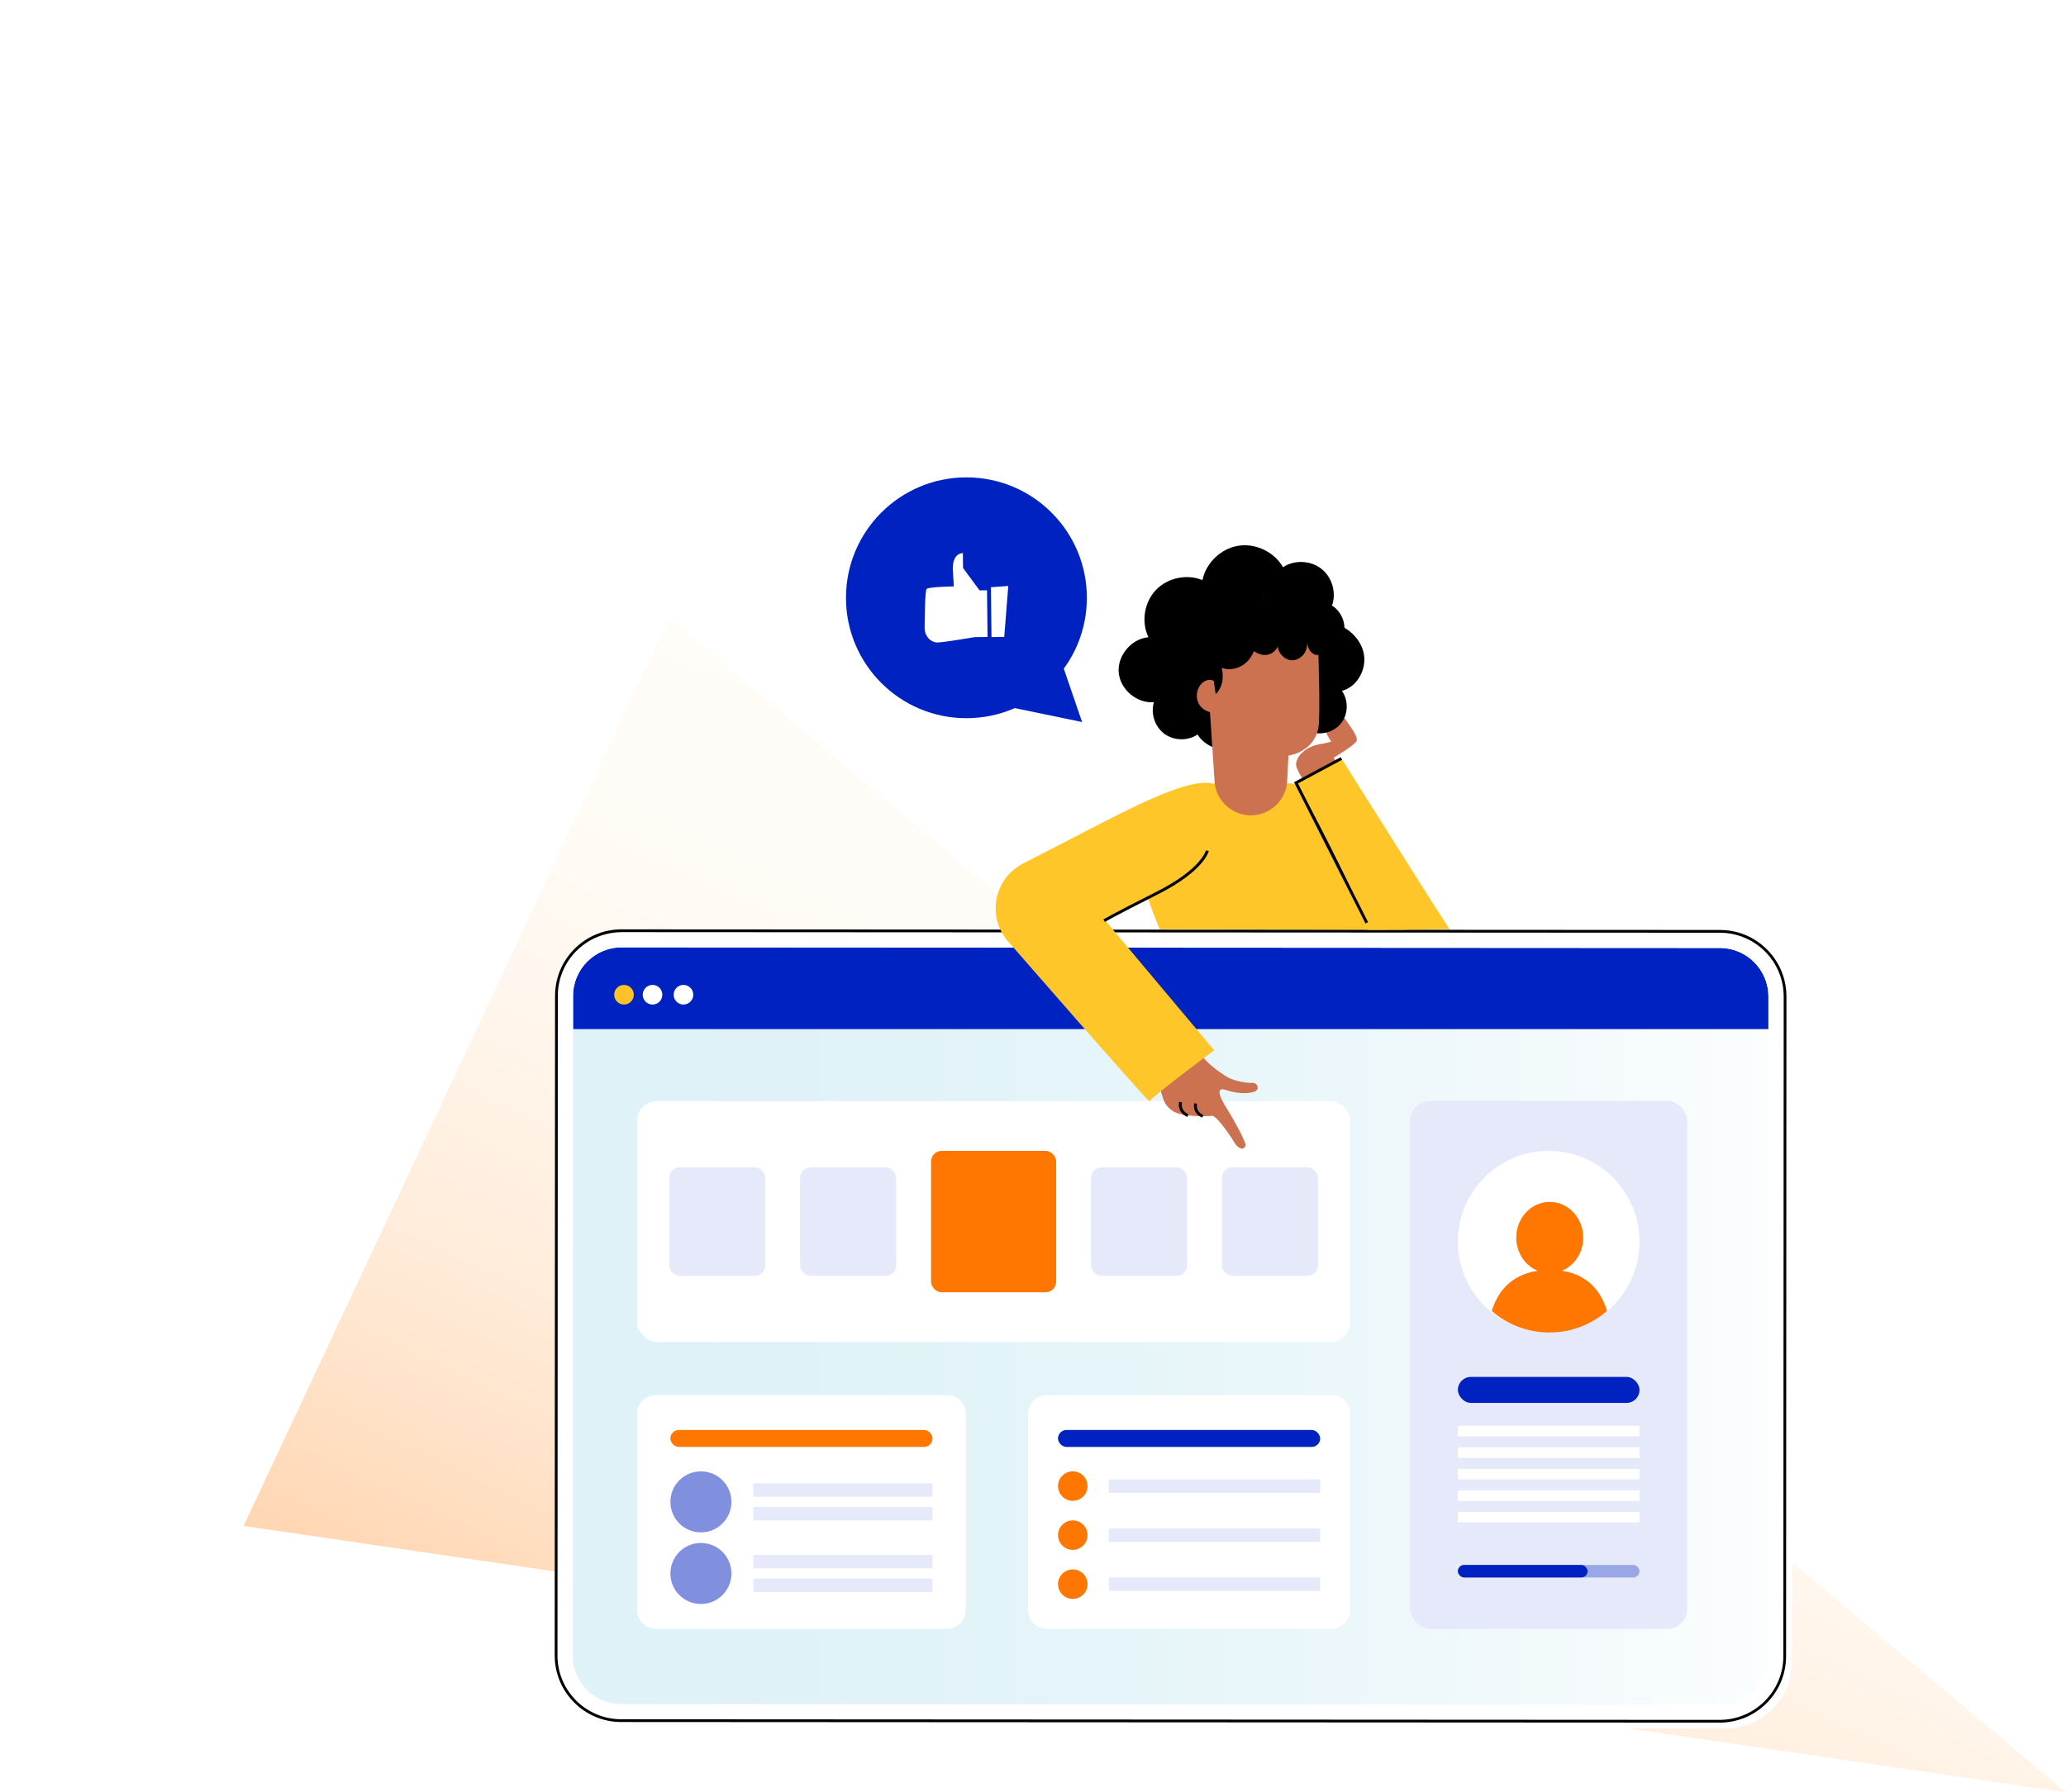 <?xml version="1.0" encoding="UTF-8" standalone="no"?>
<svg
   id="Laag_1"
   viewBox="0 0 711.52 617.447"
   version="1.1"
   width="711.52"
   height="617.447"
   xmlns="http://www.w3.org/2000/svg"
   xmlns:svg="http://www.w3.org/2000/svg">
  <defs
     id="defs47">
    <style
       id="style2">.cls-1{fill:url(#Naamloos_verloop_5);}.cls-2{fill:#0022c0;}.cls-3,.cls-4{fill:#fff;}.cls-5{fill:#ffc629;}.cls-6{fill:#ffc229;}.cls-7{fill:#e5e9f9;}.cls-8{fill:#f70;}.cls-9{fill:#99a7e6;}.cls-10{fill:#cd7250;}.cls-11{fill:#1a2e35;}.cls-12{fill:#8090df;}.cls-13{fill:none;stroke:#000;stroke-miterlimit:10;}.cls-14{opacity:.35;}.cls-4{filter:url(#drop-shadow-2);}.cls-15{fill:url(#Naamloos_verloop_3);opacity:.3;}</style>
    <linearGradient
       id="Naamloos_verloop_3"
       x1="-4804.92"
       y1="6520.17"
       x2="-4459.56"
       y2="6520.17"
       gradientTransform="rotate(-65.17,-6854.636,-433.622)"
       gradientUnits="userSpaceOnUse">
      <stop
         offset="0"
         stop-color="#f70"
         id="stop4" />
      <stop
         offset=".09"
         stop-color="#ff8c26"
         id="stop6" />
      <stop
         offset=".21"
         stop-color="#ffa859"
         id="stop8" />
      <stop
         offset=".34"
         stop-color="#ffc186"
         id="stop10" />
      <stop
         offset=".48"
         stop-color="#ffd5aa"
         id="stop12" />
      <stop
         offset=".61"
         stop-color="#ffe5c6"
         id="stop14" />
      <stop
         offset=".74"
         stop-color="#fff0da"
         id="stop16" />
      <stop
         offset=".87"
         stop-color="#fff6e6"
         id="stop18" />
      <stop
         offset="1"
         stop-color="#fff9ea"
         id="stop20" />
    </linearGradient>
    <filter
       id="drop-shadow-2"
       filterUnits="userSpaceOnUse">
      <feOffset
         dx="2"
         dy="2"
         id="feOffset23" />
      <feGaussianBlur
         result="blur"
         stdDeviation="5"
         id="feGaussianBlur25" />
      <feFlood
         flood-color="#000"
         flood-opacity=".4"
         id="feFlood27" />
      <feComposite
         in2="blur"
         operator="in"
         id="feComposite29"
         result="result1" />
      <feComposite
         in="SourceGraphic"
         in2="result1"
         id="feComposite31" />
    </filter>
    <linearGradient
       id="Naamloos_verloop_5"
       x1="149.15"
       y1="429.47"
       x2="572.28"
       y2="429.47"
       gradientUnits="userSpaceOnUse">
      <stop
         offset="0"
         stop-color="#a2daea"
         id="stop34" />
      <stop
         offset=".2"
         stop-color="#a6dbeb"
         id="stop36" />
      <stop
         offset=".43"
         stop-color="#b4e1ee"
         id="stop38" />
      <stop
         offset=".67"
         stop-color="#caeaf3"
         id="stop40" />
      <stop
         offset=".92"
         stop-color="#eaf6fa"
         id="stop42" />
      <stop
         offset="1"
         stop-color="#f6fbfd"
         id="stop44" />
    </linearGradient>
  </defs>
  <polygon
     class="cls-15"
     points="41.47,498.34 188.09,185.64 669.1,590.12 "
     id="polygon49"
     style="fill:url(#Naamloos_verloop_3)"
     transform="translate(42.42,27.327)" />
  <g
     id="g149"
     transform="translate(42.42,27.327)">
    <g
       id="g71">
      <path
         class="cls-4"
         d="m 566.12,299.75 c -4.32,-4.33 -10.07,-6.71 -16.19,-6.72 l -378.27,-0.21 h -0.01 c -6.11,0 -11.86,2.38 -16.19,6.7 -4.33,4.32 -6.71,10.07 -6.72,16.19 l -0.12,227.25 c 0,12.63 10.26,22.91 22.89,22.92 l 378.27,0.21 h 0.01 c 6.11,0 11.86,-2.38 16.19,-6.7 4.33,-4.32 6.71,-10.07 6.72,-16.19 l 0.12,-227.25 c 0,-6.12 -2.38,-11.87 -6.7,-16.2 z"
         id="path51" />
      <path
         class="cls-3"
         d="m 159.7,554.79 c 3.15,3.16 7.35,4.9 11.81,4.9 l 378.27,0.21 c 9.22,0 16.71,-7.49 16.72,-16.7 l 0.12,-216.01 H 154.93 l -0.12,215.79 c 0,4.46 1.73,8.66 4.89,11.82 z"
         id="path53" />
      <g
         class="cls-14"
         id="g57">
        <rect
           class="cls-1"
           x="149.15"
           y="293.41"
           width="423.13"
           height="272.11"
           rx="22.43"
           ry="22.43"
           id="rect55"
           style="fill:url(#Naamloos_verloop_5)" />
      </g>
      <path
         class="cls-2"
         d="m 566.62,315.95 c 0,-9.21 -7.49,-16.71 -16.7,-16.72 l -378.27,-0.21 v 0 c -9.21,0 -16.7,7.49 -16.71,16.7 v 11.46 c 0,0 411.68,0 411.68,0 v -11.24 z"
         id="path59" />
      <path
         class="cls-3"
         d="m 560.68,296.82 c -1.11,-0.63 -2.28,-1.16 -3.51,-1.59 -2.27,-0.8 -4.71,-1.24 -7.25,-1.24 l -378.27,-0.21 h -0.01 c -2.48,0 -4.89,0.43 -7.17,1.22 -2.99,1.03 -5.73,2.7 -8.07,4.95 -0.09,0.09 -0.19,0.17 -0.28,0.26 -4.15,4.14 -6.43,9.66 -6.44,15.52 l -0.12,227.25 c 0,12.1 9.84,21.96 21.94,21.96 l 378.27,0.21 h 0.01 c 5.86,0 11.37,-2.28 15.51,-6.42 4.15,-4.14 6.43,-9.66 6.44,-15.52 l 0.12,-227.25 c 0,-8.2 -4.51,-15.36 -11.19,-19.13 z m 5.82,246.38 c 0,9.21 -7.5,16.7 -16.72,16.7 l -378.27,-0.21 c -4.46,0 -8.66,-1.74 -11.81,-4.9 -3.15,-3.16 -4.89,-7.35 -4.89,-11.82 l 0.12,-215.79 v -11.46 c 0.01,-9.21 7.51,-16.7 16.71,-16.7 v 0 l 378.27,0.21 c 9.21,0 16.7,7.5 16.7,16.72 v 11.24 c 0,0 -0.12,216.01 -0.12,216.01 z"
         id="path61" />
      <path
         d="m 566.12,299.75 c -4.32,-4.33 -10.07,-6.71 -16.19,-6.72 l -378.27,-0.21 h -0.01 c -6.11,0 -11.86,2.38 -16.19,6.7 -4.33,4.32 -6.71,10.07 -6.72,16.19 l -0.12,227.25 c 0,12.63 10.26,22.91 22.89,22.92 l 378.27,0.21 h 0.01 c 6.11,0 11.86,-2.38 16.19,-6.7 4.33,-4.32 6.71,-10.07 6.72,-16.19 l 0.12,-227.25 c 0,-6.12 -2.38,-11.87 -6.7,-16.2 z m -0.82,258.97 c -4.15,4.14 -9.65,6.42 -15.51,6.42 h -0.01 l -378.27,-0.21 c -12.1,0 -21.95,-9.86 -21.94,-21.96 l 0.12,-227.25 c 0,-5.86 2.29,-11.37 6.44,-15.52 0.09,-0.09 0.19,-0.17 0.28,-0.26 2.33,-2.25 5.08,-3.92 8.07,-4.95 2.28,-0.78 4.69,-1.22 7.17,-1.22 h 0.01 l 378.27,0.21 c 2.54,0 4.98,0.44 7.25,1.24 1.22,0.43 2.39,0.96 3.51,1.59 6.67,3.77 11.19,10.93 11.19,19.13 l -0.12,227.25 c 0,5.86 -2.29,11.37 -6.44,15.52 z"
         id="path63" />
      <path
         class="cls-6"
         d="m 175.86,315.34 c 0,1.87 -1.51,3.38 -3.38,3.38 -1.87,0 -3.38,-1.51 -3.38,-3.38 0,-1.87 1.51,-3.38 3.38,-3.38 1.87,0 3.38,1.51 3.38,3.38 z"
         id="path65" />
      <path
         class="cls-3"
         d="m 192.96,311.96 c -1.87,0 -3.38,1.51 -3.38,3.38 0,1.87 1.51,3.38 3.38,3.38 1.87,0 3.38,-1.51 3.38,-3.38 0,-1.87 -1.51,-3.38 -3.38,-3.38 z"
         id="path67" />
      <path
         class="cls-3"
         d="m 182.31,311.96 c -1.87,0 -3.38,1.51 -3.38,3.38 0,1.87 1.51,3.38 3.38,3.38 1.87,0 3.38,-1.51 3.38,-3.38 0,-1.87 -1.51,-3.38 -3.38,-3.38 z"
         id="path69" />
    </g>
    <rect
       class="cls-7"
       x="443.23"
       y="351.91"
       width="95.43"
       height="181.89"
       rx="6.94"
       ry="6.94"
       id="rect73" />
    <rect
       class="cls-3"
       x="177.02"
       y="352.01"
       width="245.51"
       height="82.96"
       rx="6.72"
       ry="6.72"
       id="rect75" />
    <path
       class="cls-3"
       d="m 311.66,459.58 v 67.85 c 0,3.49 2.87,6.32 6.41,6.32 h 98.05 c 3.54,0 6.41,-2.83 6.41,-6.32 v -67.85 c 0,-3.49 -2.87,-6.32 -6.41,-6.32 h -98.05 c -3.54,0 -6.41,2.83 -6.41,6.32 z"
       id="path77" />
    <path
       class="cls-3"
       d="M 283.63,453.26 H 183.56 c -3.62,0 -6.55,2.83 -6.55,6.32 v 67.85 c 0,3.49 2.93,6.32 6.55,6.32 h 100.07 c 3.62,0 6.55,-2.83 6.55,-6.32 v -67.85 c 0,-3.49 -2.93,-6.32 -6.55,-6.32 z"
       id="path79" />
    <rect
       class="cls-8"
       x="188.45"
       y="465.28"
       width="90.29"
       height="5.84"
       rx="2.92"
       ry="2.92"
       id="rect81" />
    <rect
       class="cls-2"
       x="321.95"
       y="465.28"
       width="90.29"
       height="5.84"
       rx="2.92"
       ry="2.92"
       id="rect83" />
    <rect
       class="cls-7"
       x="188.06"
       y="374.79"
       width="33.09"
       height="37.39"
       rx="3.62"
       ry="3.62"
       id="rect85" />
    <rect
       class="cls-7"
       x="233.14"
       y="374.79"
       width="33.09"
       height="37.39"
       rx="3.62"
       ry="3.62"
       id="rect87" />
    <rect
       class="cls-8"
       x="278.23"
       y="369.14"
       width="43.09"
       height="48.69"
       rx="3.62"
       ry="3.62"
       id="rect89" />
    <rect
       class="cls-7"
       x="333.32"
       y="374.79"
       width="33.09"
       height="37.39"
       rx="3.62"
       ry="3.62"
       id="rect91" />
    <rect
       class="cls-7"
       x="378.41"
       y="374.79"
       width="33.09"
       height="37.39"
       rx="3.62"
       ry="3.62"
       id="rect93" />
    <circle
       class="cls-12"
       cx="198.97"
       cy="490.04"
       r="10.51"
       id="circle95" />
    <g
       id="g101">
      <rect
         class="cls-7"
         x="217.04"
         y="491.81"
         width="61.7"
         height="4.63"
         id="rect97" />
      <rect
         class="cls-7"
         x="217.04"
         y="483.65"
         width="61.7"
         height="4.63"
         id="rect99" />
    </g>
    <circle
       class="cls-12"
       cx="198.97"
       cy="514.71"
       r="10.51"
       id="circle103" />
    <g
       id="g109">
      <rect
         class="cls-7"
         x="217.04"
         y="516.47"
         width="61.7"
         height="4.63"
         id="rect105" />
      <rect
         class="cls-7"
         x="217.04"
         y="508.31"
         width="61.7"
         height="4.63"
         id="rect107" />
    </g>
    <circle
       class="cls-8"
       cx="327.04"
       cy="484.61"
       r="5.08"
       id="circle111" />
    <rect
       class="cls-7"
       x="339.44"
       y="482.3"
       width="72.8"
       height="4.63"
       id="rect113" />
    <g
       id="g125">
      <rect
         class="cls-3"
         x="459.67"
         y="463.83"
         width="62.55"
         height="3.64"
         id="rect115" />
      <rect
         class="cls-3"
         x="459.67"
         y="471.25"
         width="62.55"
         height="3.64"
         id="rect117" />
      <rect
         class="cls-3"
         x="459.67"
         y="478.66"
         width="62.55"
         height="3.64"
         id="rect119" />
      <rect
         class="cls-3"
         x="459.67"
         y="486.07"
         width="62.55"
         height="3.64"
         id="rect121" />
      <rect
         class="cls-3"
         x="459.67"
         y="493.49"
         width="62.55"
         height="3.64"
         id="rect123" />
    </g>
    <circle
       class="cls-8"
       cx="327.04"
       cy="501.5"
       r="5.08"
       id="circle127" />
    <rect
       class="cls-7"
       x="339.44"
       y="499.19"
       width="72.8"
       height="4.63"
       id="rect129" />
    <circle
       class="cls-8"
       cx="327.04"
       cy="518.39"
       r="5.08"
       id="circle131" />
    <rect
       class="cls-7"
       x="339.44"
       y="516.07"
       width="72.8"
       height="4.63"
       id="rect133" />
    <rect
       class="cls-2"
       x="459.67"
       y="447"
       width="62.55"
       height="8.95"
       rx="4.47"
       ry="4.47"
       id="rect135" />
    <g
       id="g141">
      <path
         class="cls-3"
         d="m 522.22,400.42 c 0,17.27 -14,31.28 -31.28,31.28 -17.28,0 -31.28,-14 -31.28,-31.28 0,-17.28 14,-31.28 31.28,-31.28 17.28,0 31.28,14 31.28,31.28 z"
         id="path137" />
      <path
         class="cls-8"
         d="m 471.35,424.32 c 5.32,4.6 12.24,7.38 19.82,7.38 7.58,0 14.53,-2.8 19.85,-7.41 -1.66,-5.65 -5.69,-12.37 -15.51,-13.86 4.27,-1.79 7.3,-6.19 7.32,-11.37 0.03,-6.79 -5.11,-12.32 -11.48,-12.35 -6.37,-0.03 -11.55,5.45 -11.58,12.24 -0.02,5.23 3.04,9.69 7.35,11.48 -9.98,1.5 -14.09,8.26 -15.78,13.88 z"
         id="path139" />
    </g>
    <g
       id="g147">
      <rect
         class="cls-9"
         x="459.67"
         y="511.78"
         width="62.55"
         height="4.3"
         rx="2.15"
         ry="2.15"
         id="rect143" />
      <rect
         class="cls-2"
         x="459.67"
         y="511.78"
         width="44.67"
         height="4.3"
         rx="2.15"
         ry="2.15"
         id="rect145" />
    </g>
  </g>
  <g
     id="g215"
     transform="translate(42.42,27.327)">
    <circle
       class="cls-2"
       cx="290.41"
       cy="178.6"
       r="41.48"
       id="circle151" />
    <polygon
       class="cls-2"
       points="322.56,198.99 305.3,216.24 330.25,221.4 "
       id="polygon153" />
    <g
       id="g199">
      <g
         id="g183">
        <g
           id="g179">
          <g
             id="g159">
            <path
               class="cls-5"
               d="m 356.97,292.78 c 0,0 -1.9,-4.66 -2.26,-5.63 -0.99,-2.66 -7.4,-20.46 -5.87,-23.16 7.11,-12.47 12.61,-21.33 26.62,-21.33 l 24.75,-0.17 c 0,0 24.81,-2.88 41.33,50.44 l -84.57,-0.16 z"
               id="path155" />
            <path
               class="cls-5"
               d="m 304.82,297.02 32.4,-6.98 38.1,-20.04 0.14,-27.34 c -5.72,-1.58 -16.65,2.39 -36.35,12.42 l -29.25,15.1 c -10.02,5.17 -12.5,18.39 -5.05,26.84 v 0 z"
               id="path157" />
          </g>
          <g
             id="g165">
            <path
               class="cls-10"
               d="m 377.75,349.95 c -0.47,-1.54 -0.15,-2.53 2.09,-1.77 4.94,1.66 9.36,1.12 10.44,0.16 1.08,-0.96 0.09,-2.8 -1.52,-2.64 -1.3,0.13 -3.54,-0.32 -5.21,-0.72 -1.38,-0.33 -2.69,-0.88 -3.88,-1.64 -1.03,-0.66 -1.92,-1.27 -2.71,-1.84 0,0 -4.56,-3.29 -5.99,-5.94 l -15.64,6.71 2.52,7.83 c 0,0 0.82,4.61 5.29,6.07 4.47,1.46 11.58,0.91 11.58,0.91 1.3,-0.85 6.34,6.42 7.86,8.99 1.5,2.54 3.34,2.89 3.93,1.32 0.4,-1.07 -4.07,-9.04 -5.63,-11.55 -0.85,-1.37 -2.56,-4.02 -3.13,-5.88"
               id="path161" />
            <path
               class="cls-5"
               d="m 303.9,295.96 c 0,0 49.64,57.05 49.58,56.11 -0.06,-0.94 22.25,-17.62 22.25,-17.62 l -48.67,-57.97 -23.16,19.49 z"
               id="path163" />
          </g>
          <g
             id="g177">
            <g
               id="g173">
              <path
                 class="cls-10"
                 d="m 416.18,228.23 c -1.05,-1.28 -1.81,-2.79 -2.21,-4.4 -0.13,-0.53 -0.22,-1.09 -0.06,-1.61 0.16,-0.52 0.65,-0.97 1.19,-0.92 0.56,0.05 0.93,0.57 1.23,1.04 0.87,1.38 1.72,2.8 2.28,4.33 0.16,0.42 0.29,0.87 0.27,1.32 -0.02,0.45 -0.24,0.91 -0.64,1.12 -0.44,0.23 -0.99,0.1 -1.39,-0.19 -0.4,-0.29 -0.68,-0.71 -0.95,-1.12"
                 id="path167" />
              <path
                 class="cls-10"
                 d="m 418.56,227.19 c -0.82,-1.71 -1.63,-3.42 -2.45,-5.13 -0.24,-0.51 -0.49,-1.03 -0.51,-1.59 -0.02,-0.56 0.26,-1.17 0.79,-1.37 0.46,-0.17 0.99,0.02 1.36,0.35 0.36,0.33 0.6,0.77 0.82,1.21 0.39,0.75 0.77,1.5 1.16,2.25 0.31,0.61 0.63,1.23 0.76,1.91 0.13,0.68 0.04,1.43 -0.38,1.96 -0.43,0.54 -1.25,0.79 -1.84,0.44"
                 id="path169" />
              <path
                 class="cls-10"
                 d="m 407.68,243.06 c 0,0 -3.41,-4.42 -3.71,-6.75 -0.31,-2.33 2.55,-6.46 8.67,-7.39 3.29,-0.5 5.21,-1.41 6.29,-2.16 0.78,-0.53 1.07,-1.52 0.72,-2.39 -0.8,-1.95 -2.25,-5.57 -2.14,-6.06 0.28,-1.25 1.1,-1.22 3.22,1.87 2.12,3.1 4.56,6.24 4.09,7.67 -0.47,1.43 -7.93,5.84 -7.93,5.84 l 2.04,3.29 -11.23,6.07 z"
                 id="path171" />
            </g>
            <path
               class="cls-5"
               d="m 427.92,288.46 -23.49,-46.02 15.12,-8.48 31.78,50.37 c 0,0 3.1,4.67 5.44,8.44 l -27.93,0.24"
               id="path175" />
          </g>
        </g>
        <path
           class="cls-11"
           d="m 419.31,233.96 c 0,0 -0.08,0.07 -0.26,0.18 -0.21,0.13 -0.47,0.29 -0.79,0.48 -0.75,0.43 -1.77,1.03 -3.04,1.77 -2.68,1.53 -6.43,3.67 -10.92,6.22 l 0.09,-0.28 c 2.28,4.66 5.25,10.05 8.25,15.9 4.46,8.66 8.31,16.59 11.02,22.37 1.36,2.89 2.43,5.24 3.16,6.87 0.34,0.78 0.62,1.41 0.82,1.88 0.18,0.43 0.27,0.66 0.26,0.67 -0.02,0 -0.13,-0.21 -0.35,-0.63 -0.23,-0.46 -0.53,-1.08 -0.91,-1.84 -0.8,-1.65 -1.92,-3.96 -3.3,-6.8 -2.79,-5.74 -6.69,-13.64 -11.14,-22.3 -2.99,-5.85 -5.94,-11.25 -8.19,-15.94 l -0.09,-0.18 0.17,-0.1 c 4.53,-2.49 8.31,-4.58 11.01,-6.07 1.3,-0.7 2.34,-1.26 3.1,-1.67 0.33,-0.17 0.6,-0.31 0.82,-0.43 0.19,-0.09 0.29,-0.14 0.29,-0.13 z"
           id="path181" />
      </g>
      <g
         id="g197">
        <path
           d="m 408.77,224.7 c 3.7,1.45 8.28,0.2 10.72,-2.93 2.44,-3.13 2.54,-7.88 0.23,-11.12 5.3,-1.34 8.61,-7.46 7.54,-12.83 -1.07,-5.37 -5.87,-9.55 -11.22,-10.71 -2.05,-0.44 -4.21,-0.49 -6.2,0.16 -1.99,0.65 -3.78,2.06 -4.63,3.97"
           id="path185" />
        <path
           d="m 412.04,198.11 c 3.83,-0.22 7.36,-3.12 8.31,-6.84 0.95,-3.72 -0.76,-7.96 -4.03,-9.98 1.58,-4.43 0.03,-9.79 -3.68,-12.69 -3.7,-2.9 -9.28,-3.13 -13.2,-0.54 -3,-5.26 -9.43,-8.34 -15.41,-7.38 -5.98,0.96 -11.12,5.89 -12.33,11.83 -5.38,-2.22 -12.07,-0.79 -16.07,3.44 -4,4.23 -5.06,10.99 -2.54,16.24 -5.85,0.51 -10.72,6.29 -10.23,12.14 0.5,5.86 6.27,10.73 12.13,10.24 -1.19,3.89 0.31,8.46 3.58,10.88 3.27,2.42 8.07,2.53 11.45,0.25 2.15,3.48 6.4,5.53 10.46,5.07 4.06,-0.47 7.73,-3.43 9.04,-7.31"
           id="path187" />
        <path
           class="cls-10"
           d="m 400.89,241.55 c 0.19,-4.51 0.44,-8.59 0.44,-8.59 0,0 10.08,-1.27 10.51,-11.56 0.43,-10.29 -0.59,-33.97 -0.59,-33.97 l -18.55,-8.91 -19.96,16.08 3.13,47.24 c 0.45,6.81 6.26,12 13.08,11.69 v 0 c 6.48,-0.3 11.66,-5.5 11.94,-11.98 z"
           id="path189" />
        <path
           d="m 387.01,179.1 c -3.29,4.55 -3.21,11.25 0.19,15.72 1.5,1.97 3.76,3.57 6.23,3.48 2.47,-0.09 4.86,-2.43 4.34,-4.85 -0.96,3.02 1.61,6.61 4.78,6.67 3.17,0.06 5.87,-3.44 5.01,-6.49 0.25,1.1 0.52,2.22 1.15,3.16 0.63,0.93 1.72,1.64 2.84,1.49 1.55,-0.2 2.45,-1.87 2.81,-3.39 1.06,-4.55 -0.62,-9.56 -3.96,-12.82 -3.34,-3.27 -8.19,-4.82 -12.85,-4.51 -4.67,0.32 -9.12,2.42 -12.62,5.52"
           id="path191" />
        <path
           d="m 388.32,182.73 c 1.2,2.94 2.1,6.05 2.07,9.23 -0.03,3.17 -1.08,6.43 -3.33,8.66 -2.25,2.24 -5.8,3.26 -8.75,2.1 0.71,2.78 0.45,5.92 -1.27,8.21 -1.73,2.29 -5.11,3.38 -7.63,2 -2.27,-1.25 -3.25,-4 -3.57,-6.57 -0.76,-6.22 1.45,-12.74 5.82,-17.23 4.37,-4.49 10.83,-6.86 17.07,-6.26"
           id="path193" />
        <path
           class="cls-10"
           d="m 375.6,207.24 c -1.37,-0.85 -3.24,-0.15 -4.33,1.04 -1.71,1.87 -2.01,4.89 -0.7,7.06 1.31,2.17 4.13,3.3 6.58,2.65"
           id="path195" />
      </g>
    </g>
    <g
       id="g205">
      <path
         class="cls-3"
         d="m 297.49,176.02 -2.56,0.03 -5.68,-7.73 -0.06,-5.12 c 0,0 -3.96,-0.2 -3.42,6.5 0.54,6.69 0.02,4.99 0.02,4.99 0,0 -8.41,0.13 -9.1,0.87 -0.5,0.54 -0.64,8.9 -0.67,13.43 -0.02,2.28 1.41,4.39 3.53,4.9 0.3,0.07 0.61,0.11 0.91,0.11 2.1,-0.02 12.8,-1.85 12.8,-1.85 l 4.43,-0.05 -0.18,-16.08 z"
         id="path201" />
      <polygon
         class="cls-3"
         points="299.05,192.13 298.85,174.96 304.82,174.53 303.44,192.08 "
         id="polygon203" />
    </g>
    <polyline
       class="cls-13"
       points="419.55 233.96 403.91 242.35 428.29 290.56"
       id="polyline207" />
    <path
       class="cls-13"
       d="m 373.39,265.72 c 0,0 -1.43,6.58 -17.3,14.6 -15.87,8.01 -18.25,9.52 -18.25,9.52"
       id="path209" />
    <path
       class="cls-13"
       d="m 371.81,357.2 c 0,0 -3.01,-0.95 -2.49,-4.39"
       id="path211" />
    <path
       class="cls-13"
       d="m 366.67,356.99 c 0,0 -3.12,-1.16 -2.54,-4.65"
       id="path213" />
  </g>
</svg>
